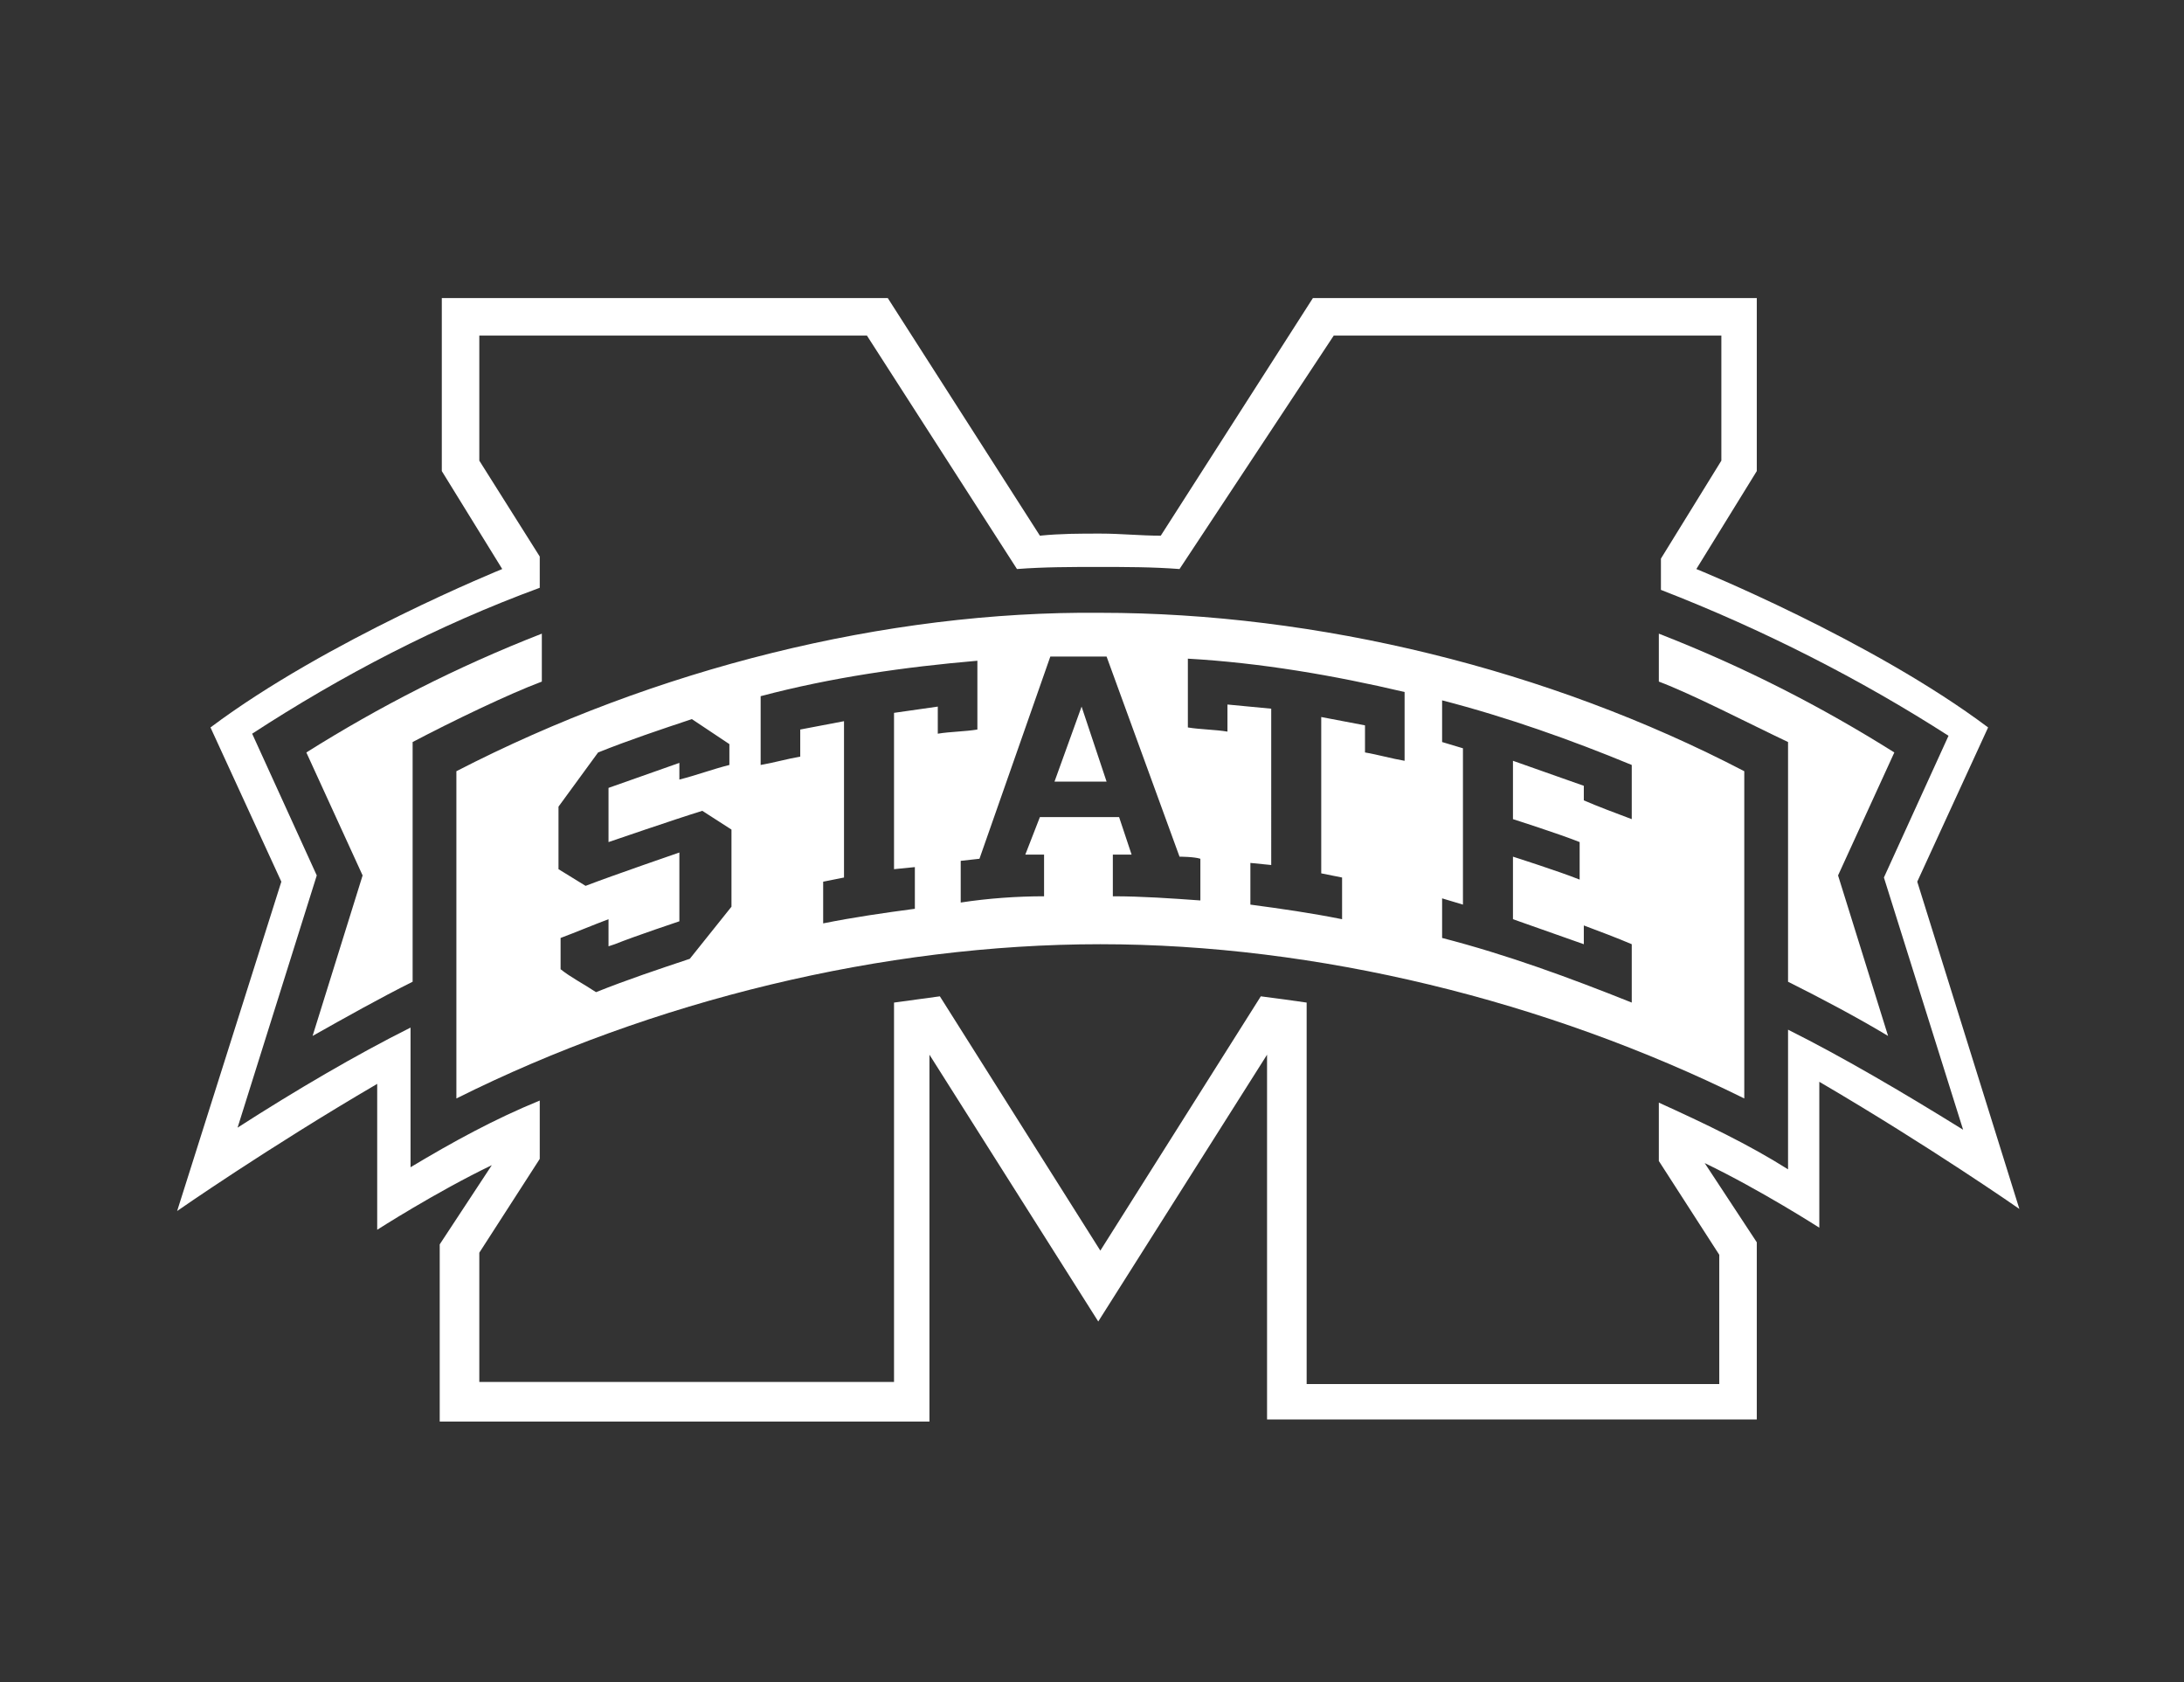 <?xml version="1.0" encoding="utf-8"?>
<!-- Generator: Adobe Illustrator 23.0.6, SVG Export Plug-In . SVG Version: 6.00 Build 0)  -->
<svg version="1.1" id="Layer_1" xmlns="http://www.w3.org/2000/svg" xmlns:xlink="http://www.w3.org/1999/xlink" x="0px" y="0px"
	 viewBox="0 0 104.8 80.7" style="enable-background:new 0 0 104.8 80.7;" xml:space="preserve">
<rect x="0" y="0" width="104.8" height="80.7" fill="#333333" stroke="none"/>
<style type="text/css">
	.st0{fill:#FFFFFF;}
</style>
<g>
	<path class="st0" d="M21.9,37v15.7c9.4-4.7,20.5-7.4,30.9-7.4s21.4,2.7,30.9,7.4V37c-9.4-4.9-20.5-7.6-30.9-7.6
		C42.5,29.3,31.4,32.1,21.9,37z M35,36.7c-0.8,0.2-1.6,0.5-2.4,0.7v-0.8l-3.4,1.2v2.6c0,0,3.2-1.1,4.5-1.5l1.4,0.9v3.7l-2,2.5
		c-1.5,0.5-3,1-4.5,1.6c-0.6-0.4-1.2-0.7-1.7-1.1V45c0.8-0.3,1.5-0.6,2.3-0.9v1.3l0.3-0.1c1-0.4,3.1-1.1,3.1-1.1v-3.3
		c0,0-3.2,1.1-4.5,1.6l-1.3-0.8v-3l1.9-2.6c1.5-0.6,3-1.1,4.5-1.6c0.6,0.4,1.2,0.8,1.8,1.2C35,35.7,35,36.7,35,36.7z M42.9,34.2v7.5
		l1-0.1v2c-1.5,0.2-2.9,0.4-4.4,0.7v-2l1-0.2v-7.5L38.4,35v1.3c-0.6,0.1-1.3,0.3-1.9,0.4v-3.3c3.4-0.9,6.9-1.4,10.4-1.7V35
		c-0.6,0.1-1.3,0.1-1.9,0.2v-1.3L42.9,34.2z M69.2,43.1l1,0.3v-7.5l-1-0.3v-2c3.1,0.8,6.2,1.9,9.1,3.1v2.6c-0.8-0.3-1.6-0.6-2.3-0.9
		v-0.7l-3.4-1.2v2.8c0,0,2.2,0.7,3.2,1.1v1.8c-1-0.4-3.2-1.1-3.2-1.1v3l3.4,1.2v-0.9c0.8,0.3,1.6,0.6,2.3,0.9v2.8
		c-3-1.2-6-2.3-9.1-3.1V43.1z M57,31.6c3.5,0.2,7,0.8,10.4,1.6v3.3c-0.6-0.1-1.3-0.3-1.9-0.4v-1.3l-2.1-0.4v7.5l1,0.2v2
		c-1.5-0.3-2.9-0.5-4.4-0.7v-2l1,0.1V34l-2.1-0.2v1.3C58.3,35,57.6,35,57,34.9V31.6z M56.6,41.1c0,0,0.7,0,1,0.1v2
		c-1.4-0.1-2.8-0.2-4.2-0.2v-2h0.9l-0.6-1.8h-3.8L49.2,41h0.9v2c-1.3,0-2.7,0.1-4,0.3v-2l0.9-0.1l3.4-9.7c0.9,0,1.8,0,2.7,0
		L56.6,41.1z"/>
	<path class="st0" d="M92,42.3l3.4-7.4c-5.6-4.2-14-7.6-14-7.6l2.9-4.7v-8.3H63l-7.3,11.4c-1,0-1.9-0.1-2.9-0.1s-1.9,0-2.9,0.1
		l-7.3-11.4H21.2v8.3l2.9,4.7c0,0-8.4,3.4-14,7.6l3.4,7.4l-5,15.8c0,0,4.3-3,9.6-6.1v7c0,0,2.8-1.8,5.5-3.1l-2.5,3.8v8.5h23.5V50.6
		l8.1,12.8l8.1-12.8v17.5h23.5v-8.5l-2.5-3.8c2.7,1.3,5.5,3.1,5.5,3.1v-7c5.3,3.1,9.6,6.1,9.6,6.1L92,42.3z M85.8,49.4v6.7
		c-1.9-1.2-4-2.2-6.2-3.2v2.8l2.9,4.5v6.2H62.7V48.1c-0.7-0.1-1.4-0.2-2.2-0.3L52.8,60l-7.7-12.2c-0.7,0.1-1.5,0.2-2.2,0.3v18.2H23
		v-6.2l2.9-4.5v-2.8c-2.2,0.9-4.2,2-6.2,3.2v-6.7c-2.6,1.3-5.5,3-8.3,4.8L15.2,42l-3.1-6.8c4.3-2.8,8.9-5.2,13.8-7v-1.5L23,22.1v-6
		h18.6l7.2,11.2c1.3-0.1,2.6-0.1,3.9-0.1c1.3,0,2.6,0,3.9,0.1L64,16.1h18.6v6l-2.9,4.7v1.5c4.9,1.9,9.6,4.3,13.8,7l-3.1,6.8
		l3.8,12.1C91.3,52.4,88.4,50.7,85.8,49.4z"/>
	<path class="st0" d="M26,30.4c-4.1,1.6-7.8,3.5-11.3,5.7l2.7,5.9L15,49.7c1.6-0.9,3.2-1.8,4.8-2.6V35.6c1.9-1,4.6-2.3,6.2-2.9V30.4
		z"/>
	<polygon class="st0" points="50.6,37.5 53.1,37.5 51.9,33.9 	"/>
	<path class="st0" d="M88.2,42l2.7-5.9c-3.5-2.2-7.2-4.1-11.3-5.7v2.3c1.6,0.6,4.3,2,6.2,2.9v11.5c1.6,0.8,3.3,1.7,4.8,2.6L88.2,42z
		"/>
</g>
</svg>
